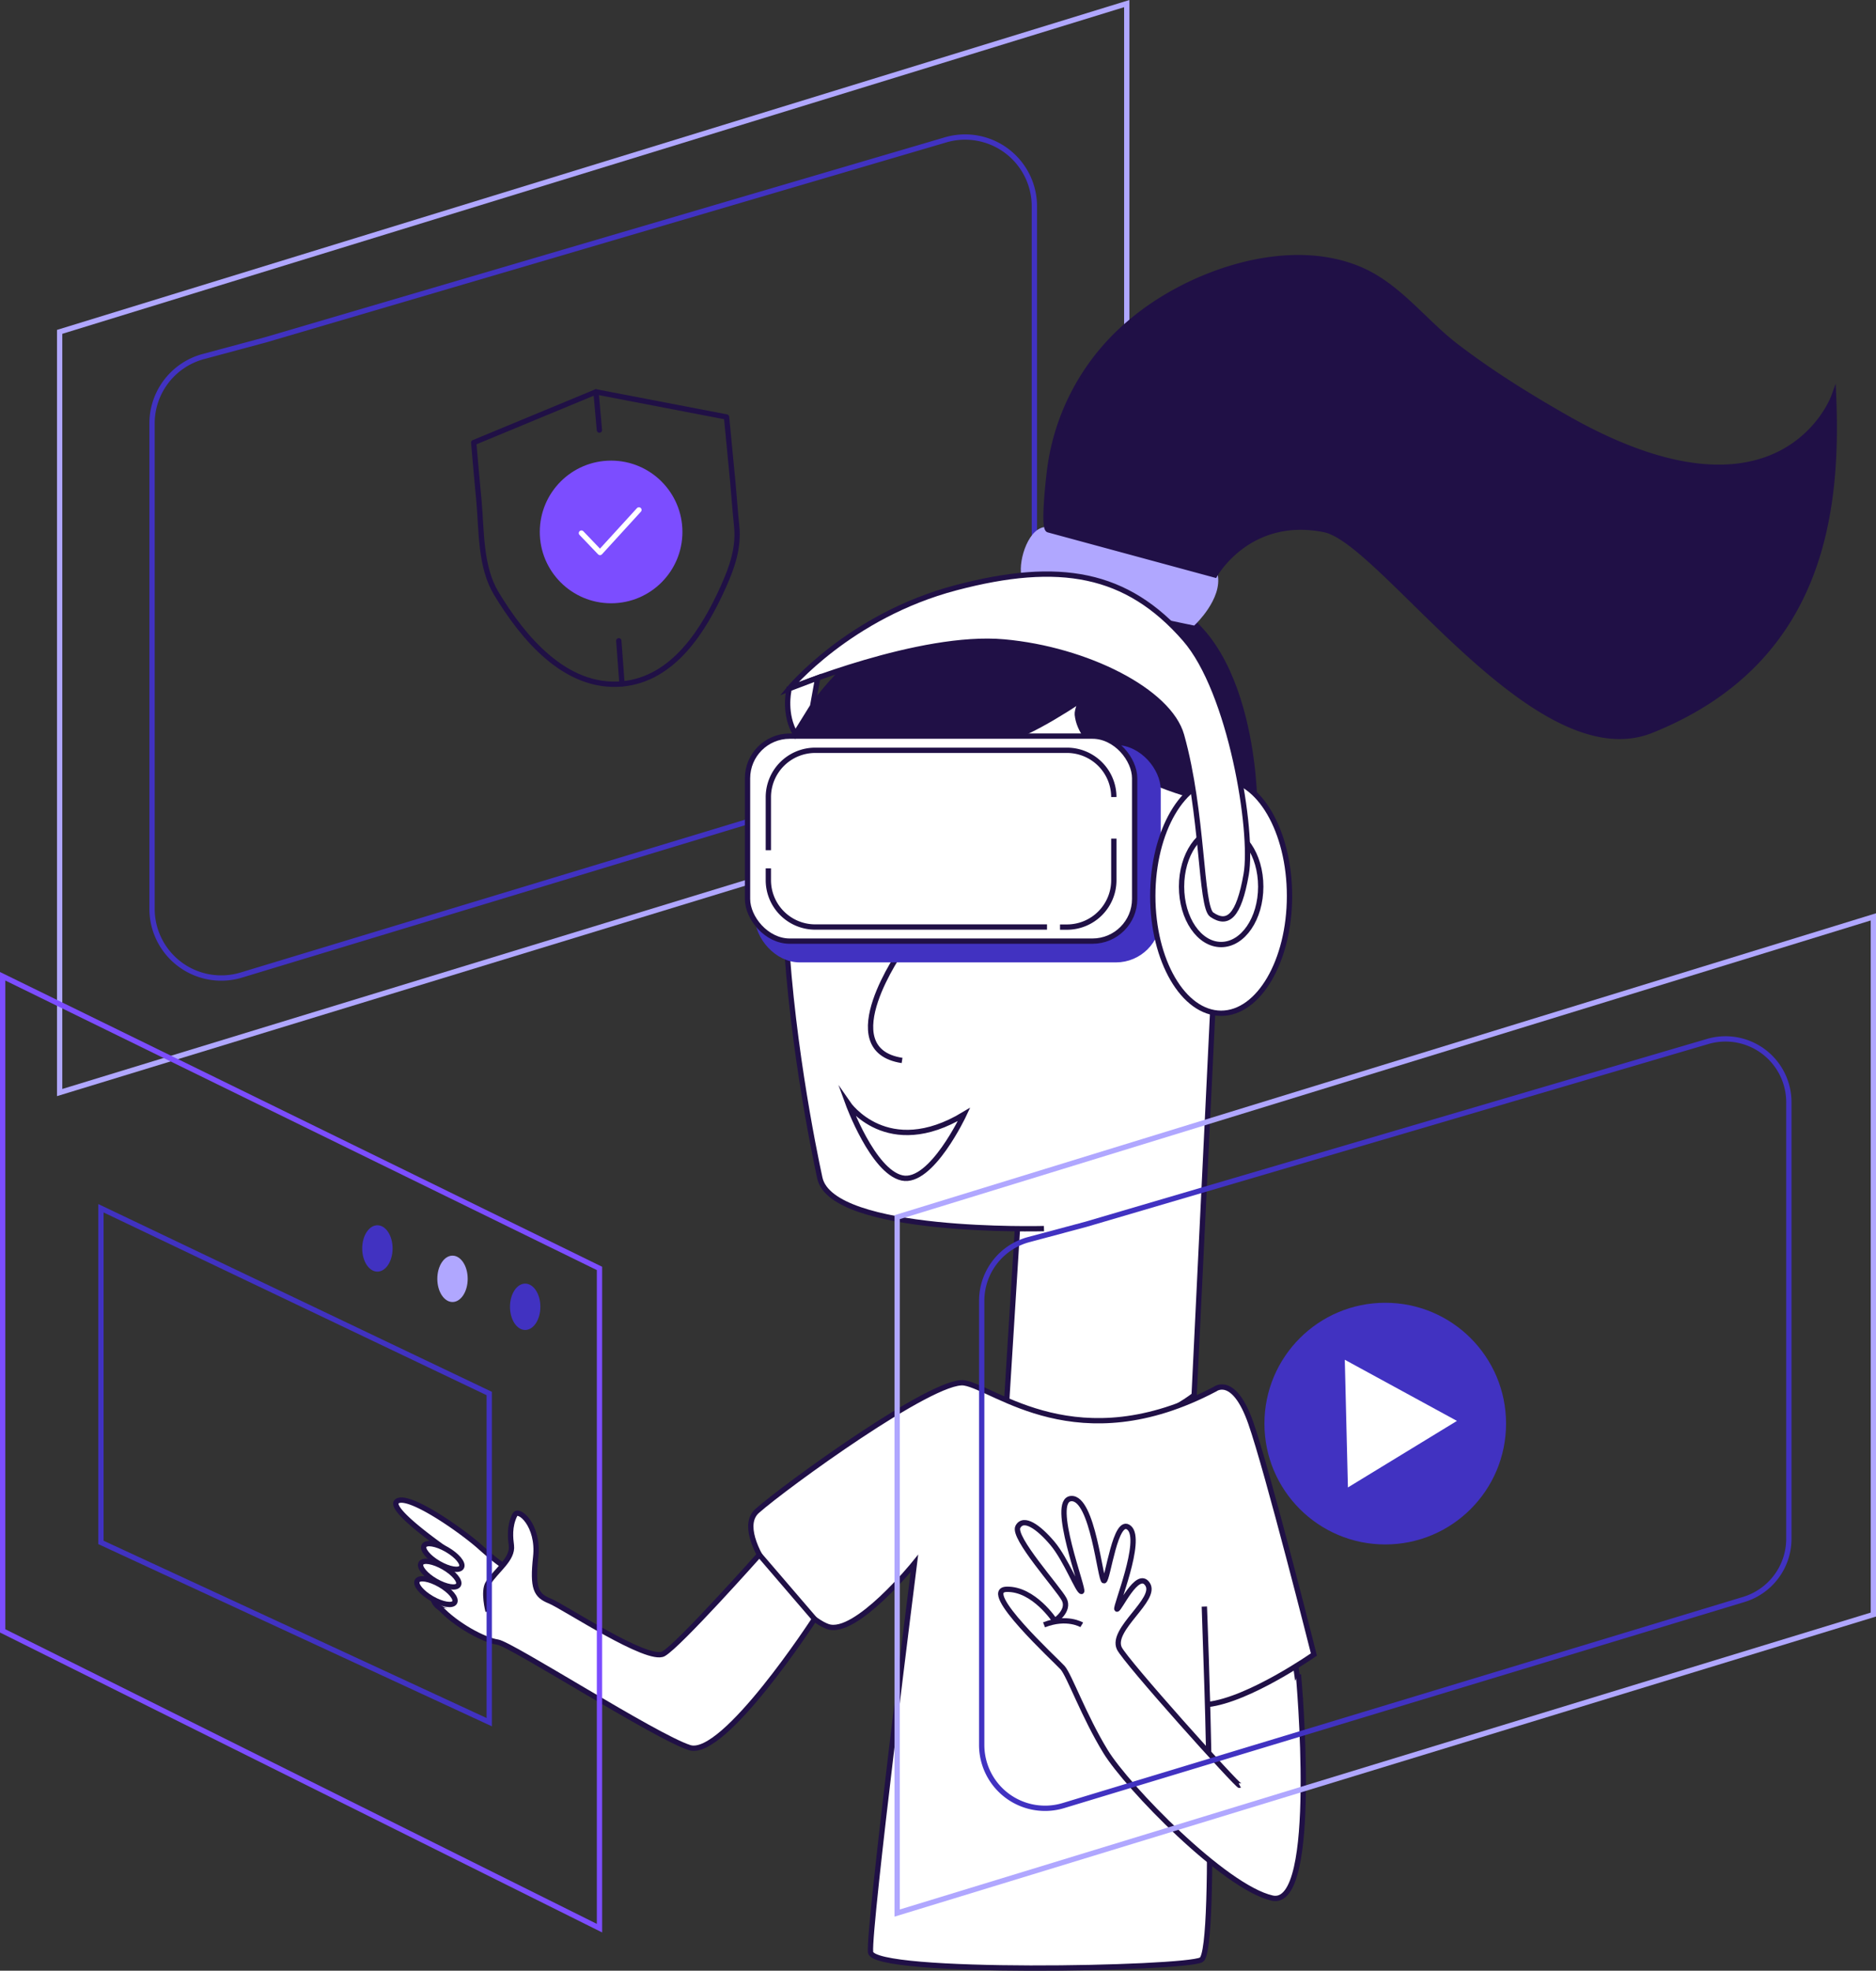 <svg xmlns="http://www.w3.org/2000/svg" viewBox="0 0 979.37 1028.58"><rect x="0" y="0" width="979.37" height="1028.58" fill="#333333" stroke="none"/><defs><style>.cls-1,.cls-12,.cls-13,.cls-15,.cls-2,.cls-8{fill:none;}.cls-1,.cls-6{stroke:#b0a7ff;}.cls-1,.cls-12,.cls-2,.cls-3,.cls-4,.cls-5,.cls-6,.cls-8{stroke-miterlimit:10;}.cls-1,.cls-12,.cls-13,.cls-15,.cls-2,.cls-3,.cls-4,.cls-5,.cls-6,.cls-8{stroke-width:2.77px;}.cls-2,.cls-5{stroke:#4132c1;}.cls-11,.cls-3,.cls-7{fill:#fff;}.cls-12,.cls-13,.cls-3,.cls-4,.cls-7{stroke:#201046;}.cls-4{fill:#201046;}.cls-5,.cls-9{fill:#4132c1;}.cls-10,.cls-6{fill:#b0a7ff;}.cls-7{stroke-miterlimit:10;stroke-width:2.77px;}.cls-8{stroke:#7c4dff;}.cls-12,.cls-13,.cls-15{stroke-linecap:round;}.cls-13,.cls-15{stroke-linejoin:round;}.cls-14{fill:#7c4dff;}.cls-15{stroke:#fff;}</style></defs><g id="Layer_2" data-name="Layer 2"><g id="Layer_1-2" data-name="Layer 1"><g id="Laag_2" data-name="Laag 2"><g id="PP"><g id="illustratie"><polygon class="cls-1" points="31.14 173.21 31.14 570.24 588.23 399.94 588.23 1.88 31.14 173.21"/><path class="cls-2" d="M138.87,177.3l-32.73,8.8A36.16,36.16,0,0,0,79.37,221V474.3A36.14,36.14,0,0,0,126,508.91L514.33,391.29A36.15,36.15,0,0,0,540,356.68v-249A36.16,36.16,0,0,0,493.64,73Z"/><g id="hoofd"><path id="hoofd-2" class="cls-3" d="M545,641.25s-110.57,3-117-26.4-51.88-253.78,28.27-271C561.74,321.25,644,301.3,633.41,521.34c-9.49,196.82-10,206.83-10,206.83s-45.42,37.41-98,5.2l5.75-92.09"/><path class="cls-4" d="M411.93,392.06s88.82,4.25,119-8S613,329.43,613,329.43s-16.18-36.52-82.11-28S415.84,371.28,411.93,392.06Z"/><path class="cls-4" d="M596.15,311.66S561.5,364,562.42,373c3.43,33.27,91.73,52.69,92.55,46.64C655,419.65,655,321.78,596.15,311.66Z"/><g id="vr-bril"><path id="neus" class="cls-3" d="M470.92,495.49s-37,52.33,0,58"/><rect class="cls-5" x="395.53" y="390.24" width="209.05" height="110.68" rx="22"/><rect class="cls-3" x="390.25" y="384.21" width="202.1" height="106.99" rx="22"/><path class="cls-3" d="M546.59,483.84H425.51a24.46,24.46,0,0,1-24.39-24.35v-6.27"/><path class="cls-3" d="M581.48,437.7v21.79a24.47,24.47,0,0,1-24.39,24.39h-3.71"/><path class="cls-3" d="M401.12,443.74V416a24.47,24.47,0,0,1,24.39-24.39H557.09A24.48,24.48,0,0,1,581.48,416"/></g><path id="rekker" class="cls-6" d="M547.41,276.49s84.42,11.69,86.9,23.56S623,325,623,325s-86.82-17.44-88.43-24.9S538.55,274.91,547.41,276.49Z"/><g id="hoofdtelefoon"><ellipse class="cls-3" cx="637.5" cy="467.63" rx="35.69" ry="61.23"/><ellipse class="cls-3" cx="637.5" cy="462.76" rx="20.67" ry="30.23"/><path class="cls-3" d="M411.93,359.49s31.36-38.07,87.19-52.75c53.93-14.19,89.13-8,119.45,26.76,24,27.47,35.88,100.63,32,122.86s-9.75,26.62-17.94,21.06c-6-4-4.41-53-15.79-93.6-6.49-23.15-49.56-44.85-92.63-48.76C480.29,331.05,411.93,359.49,411.93,359.49Z"/><path class="cls-3" d="M411.73,360.88s-2.57,11.91,3.49,22.23l9-14.51,2.67-14.8-15,5.69Z"/></g><path id="staart" class="cls-4" d="M957.24,207.28s-27.38,74.88-140.1,10.46c-19.66-11.23-39-23.28-57-37.06-16.54-12.69-29.79-31-49.12-39.59-38.24-17.08-90.68,1.35-120.94,27.15a120.55,120.55,0,0,0-41.76,74.5c-.53,3.42-4.08,32.93-1,33.79l86.9,23.56s17.64-31.61,57.23-23.67c30.08,6,110.3,129,170.69,104.78C951.06,345.49,959.65,267.66,957.24,207.28Z"/><path id="mond" class="cls-3" d="M442.73,576s20.48,29.79,60.56,5.64c0,0-17.09,36.54-32.38,33.17S442.73,576,442.73,576Z"/></g><g id="lijf"><g id="t-schirt"><path class="cls-3" d="M678.8,886.49,673.17,846l-60.12,10,3.78,68.7S649,948.27,655,944,678.8,886.49,678.8,886.49Z"/><path id="t-shirt" class="cls-3" d="M477.37,816s-30.6,37.84-45.09,33-51.53-47.51-37-60.39,92.15-69.24,108.07-66.83,59.28,41.07,131,3.22c0,0,9.71-7.6,18.57,17.54s33,121,33,121-33.81,23.69-55.5,26.1l-1.69-51.12s7.25,179.56-1.61,184.38-171.4,8-172.65-4S477.37,816,477.37,816Z"/></g><g id="arm_rechts" data-name="arm rechts"><path class="cls-3" d="M677.85,873.94s11.27,122.38-13.69,116.74-75.68-58-87-76.49-18.93-39.85-22.41-43.74-43.48-40.53-29.26-40.93,25.18,16.42,25.18,16.42,8-5.28,4.88-11.19-27.11-32.33-24.15-37.83,10.87.14,18,8.58,13.48,25.29,15.22,25.14-16.83-47.68-5.44-48.48,15.18,43.2,17.19,42.93,5.9-34,13.15-27.64-7.51,41.6-6.44,42.4,10.74-20.93,16-13-19.32,23.48-14.76,33.41c3.06,6.67,61.9,72.19,62.93,71.67"/><path class="cls-3" d="M564.73,848.06s-7.76-4.71-19.69,0"/></g><g id="arm_links" data-name="arm links"><path class="cls-3" d="M235.81,810.87s-34.53-23.43-28.44-27.38,33.46,15.21,43.12,23.81,11.84,9.54,11.84,9.54L259.08,847a95.15,95.15,0,0,1-28.07-7.1C217,833.8,235.81,810.87,235.81,810.87Z"/><path class="cls-3" d="M229.54,839c8.6,9.3,23.09,17,30.25,18.07S342.1,906.41,360,912.14,425.22,845,425.22,845l-28.79-33.52s-41.81,47-50,51.68S294.18,838.48,287,835.61s-9.12-6.62-7.33-23.07-9-25.73-10.92-21.83c-3,6.08-2.25,12.22-1.78,15.92.89,7.16-7.88,12.88-12.17,19.68-2.7,4.28,0,14.68,0,14.68"/><ellipse class="cls-7" cx="231.15" cy="812.38" rx="4.2" ry="11.27" transform="translate(-587.96 606.37) rotate(-60)"/><ellipse class="cls-7" cx="229.54" cy="821.59" rx="4.2" ry="11.27" transform="translate(-596.74 609.59) rotate(-60)"/><ellipse class="cls-7" cx="227.58" cy="830.74" rx="4.2" ry="11.27" transform="translate(-605.65 612.45) rotate(-60)"/></g></g><polygon class="cls-8" points="1.39 509.55 312.96 662.03 312.96 1006.37 1.39 851.21 1.39 509.55"/><polygon class="cls-2" points="52.69 630.63 255.41 727.32 255.41 898.86 52.69 805.04 52.69 630.63"/><ellipse class="cls-9" cx="274.17" cy="682.06" rx="7.93" ry="12.1"/><ellipse class="cls-9" cx="197.02" cy="651.61" rx="7.93" ry="12.1"/><ellipse class="cls-10" cx="236.23" cy="667.46" rx="7.93" ry="12.1"/><polygon class="cls-1" points="468.37 635.28 468.37 998.49 977.99 842.7 977.99 478.55 468.37 635.28"/><path class="cls-2" d="M566.91,639,537,647a33.08,33.08,0,0,0-24.5,32V910.72a33.06,33.06,0,0,0,42.68,31.66L910.38,834.8a33.12,33.12,0,0,0,23.5-31.68V575.32a33.07,33.07,0,0,0-42.42-31.73Z"/><circle class="cls-9" cx="723.17" cy="743.03" r="63.07"/><polygon class="cls-11" points="760.6 741.62 703.68 776.35 702.05 709.7 760.6 741.62"/><line class="cls-12" x1="323.04" y1="334.44" x2="324.72" y2="356.91"/><path class="cls-13" d="M247.3,231l63.85-26.46,68.14,13.1q1.69,17,3.28,34c.71,7.59,1.2,15.21,2,22.78,1.23,11.29-2.35,21.61-6.95,31.82-10,22.3-25.89,48.3-52.89,50.72-29.74,2.65-51.89-24.4-65.64-47.22-8.33-13.81-7.62-32-9-47.7Q248.62,246.5,247.3,231Z"/><line class="cls-12" x1="312.92" y1="224.48" x2="311.15" y2="204.53"/><circle class="cls-14" cx="319.03" cy="277.64" r="37.23"/><polyline class="cls-15" points="303.54 278.24 313.24 288.37 333.55 266.14"/></g></g></g></g></g></svg>